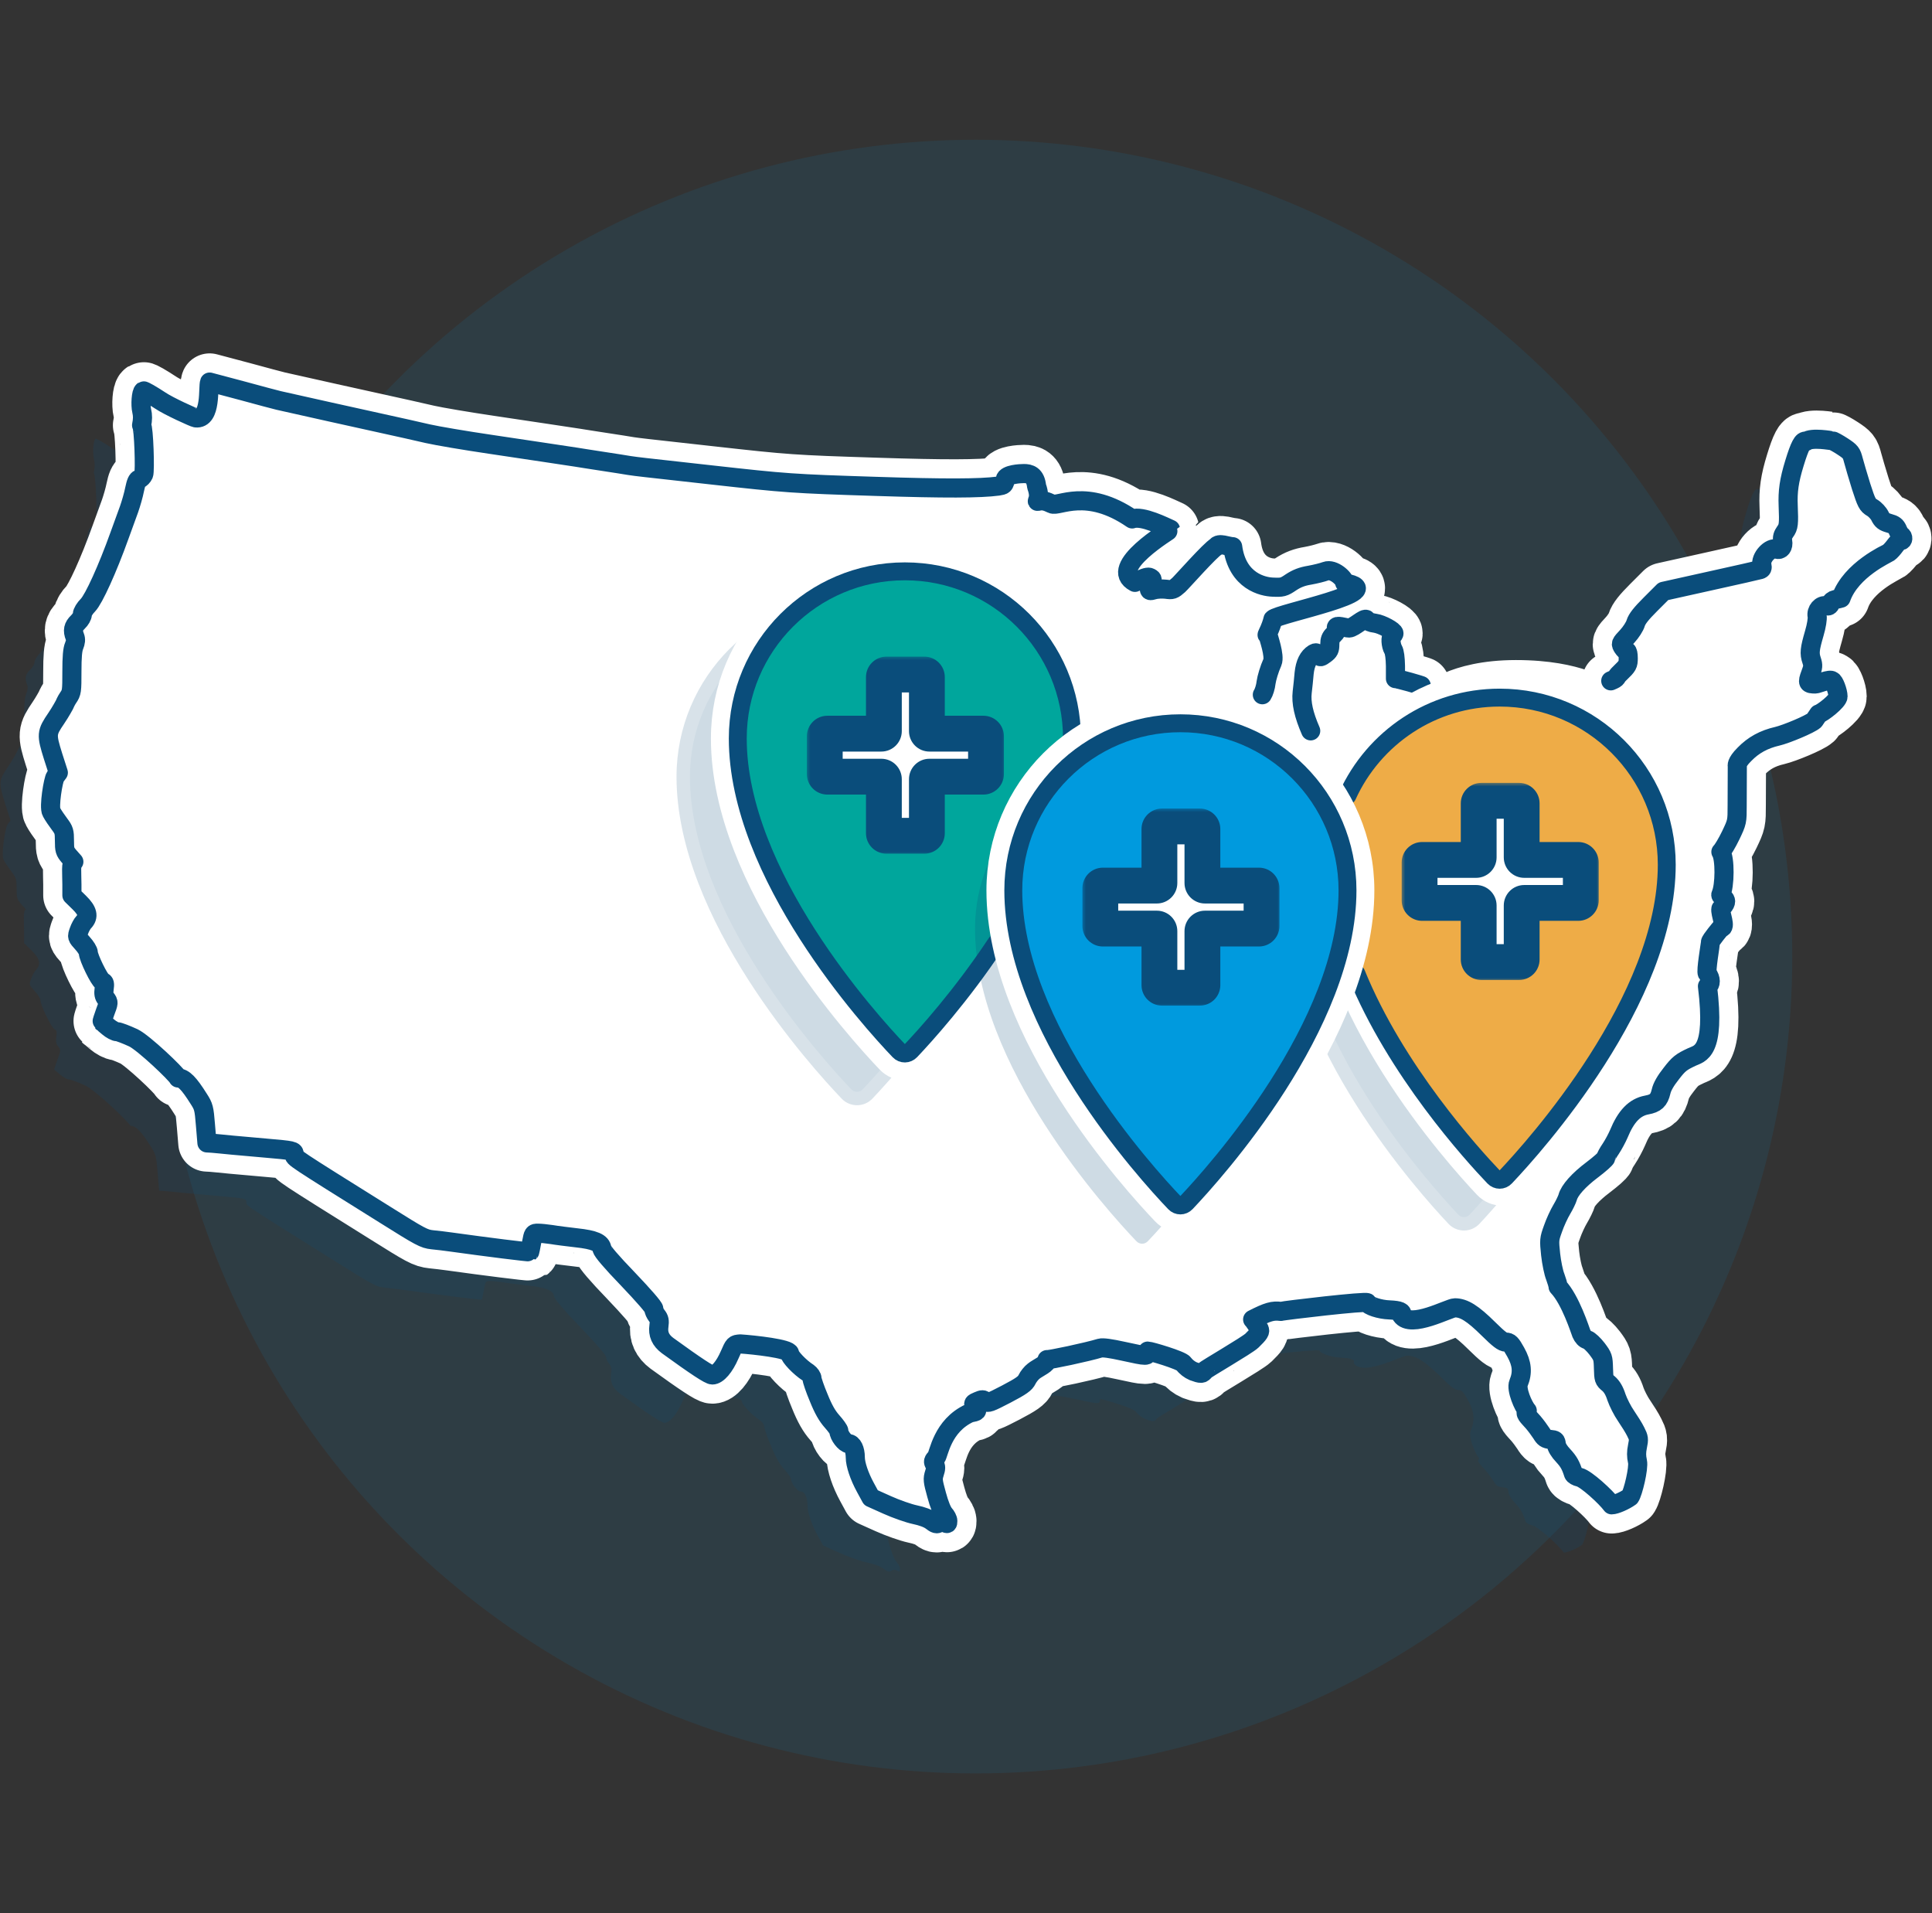 <svg width="202" height="200" viewBox="0 0 202 200" fill="none" xmlns="http://www.w3.org/2000/svg">
<rect x="0" y="0" width="202" height="200" fill="#333333" stroke="none"/>
<circle opacity="0.1" cx="102" cy="100" r="85.39" fill="#009ADE"/>
<path opacity="0.2" d="M24.126 46.86C23.783 46.782 22.098 46.329 20.382 45.861C18.666 45.409 17.105 44.988 16.918 44.941C16.715 45.424 17.132 48.874 15.467 48.685C15.327 48.685 12.628 47.468 11.739 46.86C10.834 46.267 10.054 45.815 9.991 45.861C9.757 46.002 9.664 47.328 9.82 47.968C9.929 48.42 9.929 48.857 9.804 49.45C10.038 49.715 10.178 54.255 10.023 54.598C9.929 54.816 9.71 55.035 9.554 55.082C9.352 55.128 9.227 55.425 9.071 56.174C8.962 56.735 8.696 57.656 8.494 58.233C8.291 58.795 7.838 60.027 7.495 60.979C6.231 64.505 4.812 67.609 4.203 68.249C3.86 68.592 3.61 69.014 3.61 69.216C3.61 69.419 3.408 69.778 3.142 70.028C2.659 70.496 2.565 70.901 2.83 71.572C2.939 71.853 2.908 72.118 2.752 72.508C2.581 72.898 2.518 73.678 2.518 75.207C2.518 77.251 2.503 77.391 2.128 77.938C1.91 78.25 1.738 78.671 1.738 78.671C1.738 78.671 1.348 79.404 0.88 80.091C-0.15 81.604 -0.165 81.775 0.552 84.069L1.099 85.769L0.787 86.191C0.568 86.487 0.084 89.373 0.381 89.888C0.552 90.216 0.943 90.777 1.223 91.152C1.691 91.776 1.738 91.932 1.738 92.899C1.738 93.867 1.785 94.007 2.222 94.522L2.721 95.083C2.378 95.083 2.518 96.378 2.518 97.455V98.594L3.298 99.358C4.172 100.216 4.312 100.809 3.766 101.386C3.595 101.558 3.361 101.995 3.252 102.322C3.033 102.946 3.033 102.946 3.626 103.602C3.969 103.976 4.234 104.413 4.234 104.585C4.234 105.084 5.404 107.486 5.717 107.611C5.935 107.689 5.966 107.83 5.888 108.376C5.826 108.875 5.857 109.125 6.091 109.405C6.372 109.78 6.372 109.811 5.997 110.794C5.795 111.356 5.654 111.808 5.67 111.824C5.701 111.839 5.982 112.073 6.309 112.354C6.637 112.635 7.058 112.853 7.245 112.853C7.433 112.853 8.197 113.15 8.946 113.493C10.038 114.023 13.47 117.3 13.626 117.69C14.204 117.69 14.75 118.236 15.779 119.874C16.294 120.67 16.341 120.857 16.481 122.604L16.637 124.476L17.183 124.507C17.48 124.539 18.432 124.617 19.29 124.71C20.148 124.788 21.723 124.929 22.8 125.022C25.671 125.272 25.764 125.287 25.764 125.693C25.764 126.052 25.421 125.834 35.281 131.996C38.963 134.305 39.322 134.508 40.195 134.601C40.71 134.648 41.584 134.757 42.145 134.835C45.828 135.35 50.321 135.912 50.383 135.865C50.399 135.85 50.492 135.397 50.586 134.867C50.758 133.946 50.773 133.915 51.241 133.915C51.506 133.915 52.146 133.977 52.661 134.055C53.191 134.149 54.361 134.289 55.282 134.399C57.154 134.601 57.856 134.914 57.934 135.538C57.965 135.787 58.901 136.895 60.68 138.736C62.271 140.405 63.363 141.653 63.363 141.84C63.363 142.012 63.504 142.324 63.675 142.543C63.925 142.855 63.972 143.073 63.894 143.619C63.769 144.462 64.065 145.117 64.799 145.663C67.794 147.831 69.167 148.736 69.479 148.736C70.025 148.736 70.743 147.894 71.289 146.63C71.757 145.554 71.772 145.538 72.397 145.491C73.832 145.585 77.561 145.99 77.561 146.49C77.561 146.817 78.621 147.941 79.48 148.487C79.713 148.658 79.901 148.923 79.901 149.111C79.901 149.282 80.213 150.203 80.603 151.123C81.086 152.325 81.492 153.027 81.991 153.588C82.381 154.025 82.709 154.478 82.709 154.602C82.709 155.055 83.364 155.913 83.723 155.913C84.129 155.913 84.425 156.537 84.425 157.348C84.425 158.081 84.846 159.33 85.486 160.5L86.063 161.561L87.764 162.325C88.7 162.746 89.995 163.199 90.65 163.339C91.399 163.495 92.038 163.729 92.366 163.979C92.803 164.322 92.943 164.353 93.193 164.197C93.396 164.072 93.567 164.072 93.786 164.182C94.051 164.322 94.098 164.306 94.098 163.994C94.098 163.807 93.926 163.479 93.723 163.261C93.505 163.011 93.193 162.263 92.928 161.264C92.522 159.798 92.507 159.61 92.694 159.018C92.865 158.503 92.865 158.315 92.709 158.066C92.538 157.801 92.569 157.691 92.881 157.364C93.162 157.052 93.474 154.048 96.391 152.715C97.203 152.559 97.249 152.512 96.969 152.075C96.719 151.716 96.719 151.701 97.234 151.482C97.702 151.279 97.795 151.279 98.029 151.498C98.279 151.716 98.466 151.638 100.214 150.733C101.789 149.906 102.179 149.626 102.382 149.204C102.523 148.908 102.835 148.518 103.084 148.331C103.474 148.003 104.644 147.519 104.473 147.129C104.676 147.192 108.701 146.334 110.027 145.928C110.292 145.85 111.103 145.959 112.445 146.256C115.019 146.817 115.004 146.817 115.004 146.24C115.269 146.24 118.514 147.192 118.764 147.566C118.982 147.878 119.388 148.19 119.762 148.346C120.573 148.643 120.714 148.643 120.963 148.284C120.963 148.19 125.394 145.632 125.893 145.148C126.673 144.383 126.783 144.212 126.658 143.931C126.564 143.744 126.018 142.933 125.971 142.933C127.563 142.121 128.078 141.981 128.92 142.09C129.31 141.981 137.922 140.967 137.969 141.185C138.031 141.497 139.264 141.903 140.278 141.934C141.339 141.981 141.713 142.137 141.526 142.496C142.491 143.931 146.518 141.716 147.111 141.716C148.063 141.716 148.983 142.293 150.637 143.931C151.713 144.992 152.119 145.304 152.447 145.304C152.821 145.304 152.977 145.444 153.476 146.349C154.147 147.551 154.225 148.487 153.773 149.579C153.492 150.234 154.275 152.031 154.681 152.468C154.354 152.749 154.74 153.042 155.302 153.682C155.583 154.009 155.973 154.54 156.175 154.852C156.456 155.32 156.612 155.429 157.096 155.476C157.611 155.523 157.673 155.57 157.72 155.991C157.751 156.272 158.032 156.74 158.438 157.161C159.015 157.785 159.233 158.175 159.514 159.064C159.561 159.205 159.842 159.361 160.123 159.423C160.825 159.579 162.915 161.498 163.508 162.309C163.898 162.309 164.865 161.888 165.427 161.483C165.739 161.046 166.363 158.456 166.207 157.785C166.082 157.223 166.082 156.802 166.207 156.194C166.363 155.445 166.347 155.304 166.02 154.665C165.833 154.275 165.365 153.541 165.006 153.011C164.647 152.496 164.195 151.607 164.007 151.061C163.789 150.374 163.524 149.938 163.18 149.641C162.697 149.251 162.681 149.173 162.65 148.05C162.619 146.911 162.588 146.817 161.979 146.006C161.62 145.538 161.168 145.117 160.965 145.054C160.731 145.008 160.497 144.758 160.341 144.399C160.216 144.087 159.198 140.866 157.907 139.516C157.907 139.36 157.767 138.892 157.611 138.471C157.439 138.049 157.221 137.004 157.127 136.146C156.971 134.633 156.971 134.555 157.377 133.431C157.595 132.792 158.016 131.887 158.297 131.419C158.578 130.951 158.843 130.389 158.906 130.171C159.093 129.437 160.045 128.361 161.48 127.284C162.26 126.692 162.9 126.13 162.9 126.021C162.9 125.927 163.134 125.49 163.414 125.085C163.695 124.663 164.07 123.961 164.257 123.525C165.006 121.699 165.911 120.748 167.174 120.514C168.11 120.342 168.454 120.03 168.672 119.109C168.781 118.61 169.14 117.986 169.733 117.237C170.513 116.223 170.763 116.02 171.902 115.49C172.682 115.115 174.39 115.086 173.524 108.095C173.914 107.97 173.914 107.284 173.508 106.769C173.337 106.55 172.806 103.321 172.806 103.102C172.806 102.884 173.212 102.322 173.212 102.322C173.446 101.886 173.711 101.121 173.82 100.606C173.945 100.091 174.164 99.405 174.32 99.093C174.741 98.219 175.381 94.725 174.928 94.054C175.115 93.882 175.583 93.102 175.958 92.322C176.629 90.918 176.629 90.887 176.629 89.186V89.186C176.629 87.439 176.644 85.083 176.644 85.083C176.644 85.083 176.488 84.755 177.378 83.866C178.329 82.883 179.421 82.29 180.841 81.963C181.762 81.744 184.242 80.715 184.695 80.309L185.147 79.638C185.506 79.56 187.175 78.279 187.175 77.811C187.175 77.28 186.754 76.173 186.551 76.173C186.395 75.923 185.022 76.502 184.819 76.502C184.008 76.502 183.946 76.393 184.289 75.472C184.57 74.739 184.585 74.552 184.414 74.037C184.164 73.304 184.211 72.867 184.695 71.198C184.929 70.402 185.038 69.684 184.991 69.419C184.866 68.811 185.397 68.202 185.927 68.327C186.177 68.39 186.302 68.327 186.38 68.093C186.426 67.906 186.66 67.719 186.894 67.672C187.128 67.625 187.394 67.563 187.487 67.531C188.529 64.552 192.292 62.898 192.464 62.773C192.651 62.648 192.948 62.305 193.151 62.024C193.338 61.759 193.603 61.525 193.728 61.525C193.993 61.525 194.024 61.119 193.775 60.963C193.681 60.916 193.509 60.636 193.4 60.37C193.229 59.98 193.041 59.84 192.511 59.7C191.965 59.544 191.778 59.403 191.559 58.951C191.419 58.654 191.044 58.249 190.748 58.077C190.249 57.781 190.155 57.593 189.593 55.862C189.266 54.816 188.907 53.584 188.782 53.116C188.579 52.336 188.501 52.227 187.643 51.665C187.144 51.337 186.645 51.072 186.567 51.072C186.489 51.072 184.414 50.677 183.821 51.15C183.509 50.963 183.166 51.618 182.62 53.412C182.058 55.238 181.902 56.377 181.964 57.859C182.042 59.762 182.011 60.09 181.652 60.573C181.387 60.948 181.325 61.182 181.387 61.572C181.496 62.149 181.184 62.57 180.747 62.399C180.092 62.149 179.016 63.319 179.219 64.084C179.281 64.364 179.234 64.489 179.016 64.552C178.86 64.598 176.535 65.129 173.836 65.722L168.922 66.814L167.564 68.171C166.597 69.138 166.16 69.684 166.02 70.137C165.926 70.48 165.521 71.104 165.131 71.525C164.429 72.274 164.429 72.29 164.678 72.68C164.819 72.898 165.006 73.07 165.084 73.07C165.177 73.07 165.24 73.398 165.24 73.803C165.24 74.49 165.177 74.599 164.397 75.348C163.804 75.894 163.18 76.284 162.354 76.627L161.152 77.111L160.731 76.799C160.325 76.502 160.247 76.502 159.218 76.705C156.909 77.189 156.846 77.22 156.659 77.922C156.503 78.499 156.519 78.608 156.878 79.076C157.486 79.872 157.314 80.371 155.973 81.698C155.364 82.29 154.522 83.024 154.085 83.289C153.664 83.57 153.164 83.944 153.008 84.131C152.618 84.568 150.512 85.863 150.216 85.863C149.982 85.863 149.139 86.659 148.64 87.361C148.468 87.595 148.359 87.61 148.063 87.47C147.735 87.329 147.579 87.376 146.986 87.813C146.331 88.266 146.206 88.297 145.504 88.203C145.067 88.156 144.381 87.954 143.96 87.766C143.538 87.579 143.008 87.423 142.758 87.423C142.15 87.423 142.165 86.986 142.774 86.066C143.039 85.691 143.242 85.177 143.242 84.942C143.242 84.693 143.336 84.412 143.46 84.319C143.585 84.225 143.757 83.819 143.85 83.445C143.96 83.008 144.116 82.743 144.256 82.743C144.568 82.743 144.755 82.337 144.88 81.323C144.974 80.543 144.911 80.247 144.35 78.608C143.991 77.61 143.71 76.752 143.71 76.721C143.71 76.658 141.151 75.941 140.902 75.941V74.615C140.886 73.772 140.808 73.164 140.668 72.914C140.403 72.462 140.356 71.572 140.59 71.432C140.683 71.385 140.746 71.276 140.746 71.213C140.746 70.948 139.466 70.246 138.78 70.153C138.359 70.106 138 69.95 137.875 69.778C137.688 69.497 136.555 70.636 136.055 70.652C135.665 70.652 134.63 70.262 134.724 70.652C134.786 70.886 134.692 71.104 134.427 71.354C134.131 71.635 134.037 71.884 134.037 72.368C134.037 72.914 133.959 73.07 133.538 73.382C133.07 73.725 133.039 73.725 132.836 73.444C132.68 73.226 132.571 73.195 132.368 73.32C131.791 73.678 131.463 74.349 131.354 75.379C131.307 75.956 131.213 76.846 131.151 77.36C131.026 78.452 131.307 79.716 132.04 81.401C132.477 82.384 132.508 82.587 132.415 83.585C132.134 86.518 131.541 87.907 130.184 88.734C129.528 89.124 129.482 89.124 128.904 88.89C128.39 88.687 128.265 88.546 128.046 87.86C127.906 87.439 127.625 86.939 127.407 86.768C127.079 86.503 127.017 86.331 127.001 85.582C127.001 85.099 126.845 83.913 126.642 82.977C126.315 81.401 126.315 81.214 126.517 80.715C126.673 80.371 126.736 79.778 126.72 79.108C126.689 78.281 126.751 77.969 126.985 77.626C127.141 77.391 127.329 76.814 127.375 76.346C127.438 75.878 127.719 74.927 128.031 74.24C128.327 73.554 127.594 71.572 127.578 71.354C127.578 71.229 127.36 71.588 127.578 71.135C127.797 70.698 128.031 70.059 128.093 69.731C128.639 69.123 140.59 66.814 135.597 65.94C135.597 65.488 134.412 64.411 133.616 64.708C133.288 64.832 132.539 65.02 131.931 65.129C131.151 65.254 130.589 65.472 129.996 65.862C129.216 66.393 129.076 66.424 128.062 66.377C127.126 66.346 124.36 65.815 123.881 62.149C123.397 62.149 122.413 61.681 122.164 62.149C121.602 62.414 118.561 65.862 118.233 66.159C117.671 66.658 117.578 66.689 116.907 66.595C116.501 66.549 115.94 66.58 115.674 66.658C115.175 66.798 115.16 66.798 115.16 66.361C115.16 66.112 115.222 65.862 115.316 65.815C115.565 65.659 115.503 65.457 115.16 65.347C114.957 65.285 114.442 65.457 113.662 65.878C110.682 64.321 117.399 60.392 117.383 60.329C116.806 60.08 114.422 58.857 113.377 59.247C108.573 55.948 105.658 58.03 104.972 57.672C104.395 57.391 104.067 57.313 103.677 57.375C103.084 57.5 103.94 57.355 103.383 55.846C103.258 54.66 102.647 54.504 102.055 54.504C101.665 54.504 100.197 54.582 100.104 55.113C100.01 55.69 99.963 55.721 99.355 55.815C97.498 56.065 93.77 56.08 86.609 55.846C77.779 55.565 77.217 55.519 69.37 54.645L69.327 54.64C66.252 54.298 63.188 53.958 62.505 53.88C61.819 53.802 61.054 53.709 60.789 53.662C60.395 53.592 59.772 53.496 57.867 53.203L57.201 53.1C56.639 53.007 55.75 52.882 55.219 52.788C53.41 52.507 51.148 52.18 46.28 51.447C43.628 51.056 40.679 50.557 39.727 50.339C38.791 50.12 37.762 49.886 37.465 49.824C33.144 48.872 25.109 47.094 24.126 46.86Z" fill="#0A4D7B"/>
<path d="M29.126 41.86C28.783 41.782 27.098 41.329 25.382 40.861C23.666 40.409 22.105 39.988 21.918 39.941C21.715 40.424 22.132 43.874 20.467 43.685C20.327 43.685 17.628 42.468 16.739 41.86C15.834 41.267 15.054 40.815 14.991 40.861C14.757 41.002 14.664 42.328 14.82 42.967C14.929 43.42 14.929 43.857 14.804 44.45C15.038 44.715 15.178 49.255 15.023 49.598C14.929 49.816 14.71 50.035 14.554 50.082C14.352 50.128 14.227 50.425 14.071 51.174C13.962 51.735 13.696 52.656 13.493 53.233C13.291 53.795 12.838 55.027 12.495 55.979C11.231 59.505 9.812 62.609 9.203 63.249C8.86 63.592 8.61 64.014 8.61 64.216C8.61 64.419 8.408 64.778 8.142 65.028C7.659 65.496 7.565 65.901 7.83 66.572C7.939 66.853 7.908 67.118 7.752 67.508C7.581 67.898 7.518 68.678 7.518 70.207C7.518 72.251 7.503 72.391 7.128 72.938C6.91 73.25 6.738 73.671 6.738 73.671C6.738 73.671 6.348 74.404 5.88 75.091C4.85 76.604 4.835 76.775 5.552 79.069L6.099 80.769L5.787 81.191C5.568 81.487 5.084 84.373 5.381 84.888C5.552 85.216 5.943 85.777 6.223 86.152C6.691 86.776 6.738 86.932 6.738 87.899C6.738 88.867 6.785 89.007 7.222 89.522L7.721 90.083C7.378 90.083 7.518 91.378 7.518 92.455V93.594L8.298 94.358C9.172 95.216 9.312 95.809 8.766 96.386C8.595 96.558 8.361 96.995 8.252 97.322C8.033 97.946 8.033 97.946 8.626 98.602C8.969 98.976 9.234 99.413 9.234 99.585C9.234 100.084 10.405 102.486 10.716 102.611C10.935 102.689 10.966 102.83 10.888 103.376C10.826 103.875 10.857 104.125 11.091 104.405C11.372 104.78 11.372 104.811 10.997 105.794C10.794 106.356 10.654 106.808 10.67 106.824C10.701 106.839 10.982 107.073 11.309 107.354C11.637 107.635 12.058 107.853 12.245 107.853C12.433 107.853 13.197 108.15 13.946 108.493C15.038 109.023 18.47 112.3 18.626 112.69C19.204 112.69 19.75 113.236 20.779 114.874C21.294 115.67 21.341 115.857 21.481 117.604L21.637 119.476L22.183 119.507C22.48 119.539 23.432 119.617 24.29 119.71C25.148 119.788 26.723 119.929 27.8 120.022C30.671 120.272 30.764 120.287 30.764 120.693C30.764 121.052 30.421 120.834 40.281 126.996C43.963 129.305 44.322 129.508 45.195 129.601C45.71 129.648 46.584 129.757 47.146 129.835C50.828 130.35 55.321 130.912 55.383 130.865C55.399 130.85 55.492 130.397 55.586 129.867C55.758 128.946 55.773 128.915 56.241 128.915C56.506 128.915 57.146 128.977 57.661 129.055C58.191 129.149 59.361 129.289 60.282 129.399C62.154 129.601 62.856 129.913 62.934 130.538C62.965 130.787 63.901 131.895 65.68 133.736C67.271 135.405 68.363 136.653 68.363 136.84C68.363 137.012 68.504 137.324 68.675 137.543C68.925 137.855 68.972 138.073 68.894 138.619C68.769 139.461 69.065 140.117 69.799 140.663C72.794 142.831 74.167 143.736 74.479 143.736C75.025 143.736 75.743 142.894 76.289 141.63C76.757 140.554 76.772 140.538 77.397 140.491C78.832 140.585 82.561 140.99 82.561 141.49C82.561 141.817 83.621 142.941 84.48 143.487C84.713 143.658 84.901 143.923 84.901 144.111C84.901 144.282 85.213 145.203 85.603 146.123C86.086 147.325 86.492 148.027 86.991 148.588C87.381 149.025 87.709 149.478 87.709 149.602C87.709 150.055 88.364 150.913 88.723 150.913C89.129 150.913 89.425 151.537 89.425 152.348C89.425 153.081 89.846 154.33 90.486 155.5L91.063 156.561L92.764 157.325C93.7 157.746 94.995 158.199 95.65 158.339C96.399 158.495 97.038 158.729 97.366 158.979C97.803 159.322 97.943 159.353 98.193 159.197C98.396 159.072 98.567 159.072 98.786 159.182C99.051 159.322 99.098 159.306 99.098 158.994C99.098 158.807 98.926 158.479 98.724 158.261C98.505 158.011 98.193 157.263 97.928 156.264C97.522 154.798 97.507 154.61 97.694 154.018C97.865 153.503 97.865 153.315 97.709 153.066C97.538 152.801 97.569 152.691 97.881 152.364C98.162 152.052 98.474 149.048 101.391 147.715C102.203 147.559 102.249 147.512 101.969 147.075C101.719 146.716 101.719 146.701 102.234 146.482C102.702 146.279 102.795 146.279 103.029 146.498C103.279 146.716 103.466 146.638 105.214 145.733C106.789 144.906 107.179 144.626 107.382 144.204C107.523 143.908 107.835 143.518 108.084 143.331C108.474 143.003 109.644 142.519 109.473 142.129C109.676 142.192 113.701 141.334 115.027 140.928C115.292 140.85 116.103 140.959 117.445 141.256C120.019 141.817 120.004 141.817 120.004 141.24C120.269 141.24 123.514 142.192 123.764 142.566C123.982 142.878 124.388 143.19 124.762 143.346C125.573 143.643 125.714 143.643 125.963 143.284C125.963 143.19 130.394 140.632 130.893 140.148C131.673 139.383 131.783 139.212 131.658 138.931C131.564 138.744 131.018 137.933 130.971 137.933C132.563 137.121 133.078 136.981 133.92 137.09C134.31 136.981 142.922 135.967 142.969 136.185C143.031 136.497 144.264 136.903 145.278 136.934C146.339 136.981 146.713 137.137 146.526 137.496C147.491 138.931 151.518 136.716 152.111 136.716C153.063 136.716 153.983 137.293 155.637 138.931C156.713 139.992 157.119 140.304 157.447 140.304C157.821 140.304 157.977 140.444 158.476 141.349C159.147 142.551 159.225 143.487 158.773 144.579C158.492 145.234 159.276 147.031 159.681 147.468C159.354 147.749 159.74 148.042 160.302 148.682C160.583 149.009 160.973 149.54 161.175 149.852C161.456 150.32 161.612 150.429 162.096 150.476C162.611 150.523 162.673 150.57 162.72 150.991C162.751 151.272 163.032 151.74 163.438 152.161C164.015 152.785 164.233 153.175 164.514 154.064C164.561 154.205 164.842 154.361 165.123 154.423C165.825 154.579 167.915 156.498 168.508 157.309C168.898 157.309 169.865 156.888 170.427 156.483C170.739 156.046 171.363 153.456 171.207 152.785C171.082 152.223 171.082 151.802 171.207 151.194C171.363 150.445 171.348 150.304 171.02 149.665C170.833 149.275 170.365 148.541 170.006 148.011C169.647 147.496 169.195 146.607 169.007 146.061C168.789 145.374 168.524 144.938 168.18 144.641C167.697 144.251 167.681 144.173 167.65 143.05C167.619 141.911 167.588 141.817 166.979 141.006C166.62 140.538 166.168 140.117 165.965 140.054C165.731 140.008 165.497 139.758 165.341 139.399C165.216 139.087 164.198 135.866 162.907 134.516C162.907 134.36 162.767 133.892 162.611 133.471C162.439 133.049 162.221 132.004 162.127 131.146C161.971 129.633 161.971 129.555 162.377 128.431C162.595 127.792 163.016 126.887 163.297 126.419C163.578 125.951 163.843 125.389 163.906 125.171C164.093 124.437 165.045 123.361 166.48 122.284C167.26 121.692 167.9 121.13 167.9 121.021C167.9 120.927 168.134 120.49 168.414 120.085C168.695 119.663 169.07 118.961 169.257 118.525C170.006 116.699 170.911 115.748 172.174 115.514C173.11 115.342 173.454 115.03 173.672 114.109C173.781 113.61 174.14 112.986 174.733 112.237C175.513 111.223 175.763 111.02 176.902 110.49C177.682 110.115 179.39 110.086 178.524 103.095C178.914 102.97 178.914 102.284 178.508 101.769C178.337 101.55 177.806 98.321 177.806 98.102C177.806 97.884 178.212 97.322 178.212 97.322C178.446 96.885 178.711 96.121 178.821 95.606C178.945 95.091 179.164 94.405 179.32 94.093C179.741 93.219 180.381 89.725 179.928 89.054C180.115 88.882 180.583 88.102 180.958 87.322C181.629 85.918 181.629 85.887 181.629 84.186V84.186C181.629 82.439 181.644 80.083 181.644 80.083C181.644 80.083 181.488 79.755 182.378 78.866C183.329 77.883 184.421 77.29 185.841 76.963C186.762 76.744 189.242 75.715 189.695 75.309L190.147 74.638C190.506 74.56 192.175 73.279 192.175 72.811C192.175 72.28 191.754 71.173 191.551 71.173C191.395 70.923 190.022 71.502 189.819 71.502C189.008 71.502 188.946 71.393 189.289 70.472C189.57 69.739 189.585 69.552 189.414 69.037C189.164 68.304 189.211 67.867 189.695 66.198C189.929 65.402 190.038 64.684 189.991 64.419C189.866 63.811 190.397 63.202 190.927 63.327C191.177 63.389 191.302 63.327 191.38 63.093C191.426 62.906 191.66 62.719 191.894 62.672C192.128 62.625 192.394 62.563 192.487 62.532C193.529 59.552 197.292 57.898 197.464 57.773C197.651 57.648 197.948 57.305 198.151 57.024C198.338 56.759 198.603 56.525 198.728 56.525C198.993 56.525 199.024 56.119 198.775 55.963C198.681 55.916 198.509 55.636 198.4 55.37C198.229 54.98 198.041 54.84 197.511 54.7C196.965 54.544 196.778 54.403 196.559 53.951C196.419 53.654 196.044 53.249 195.748 53.077C195.249 52.781 195.155 52.593 194.593 50.862C194.266 49.816 193.907 48.584 193.782 48.116C193.579 47.336 193.501 47.227 192.643 46.665C192.144 46.337 191.645 46.072 191.567 46.072C191.489 46.072 189.414 45.677 188.821 46.15C188.509 45.963 188.166 46.618 187.62 48.412C187.058 50.238 186.902 51.377 186.964 52.859C187.042 54.762 187.011 55.09 186.652 55.573C186.387 55.948 186.325 56.182 186.387 56.572C186.496 57.149 186.184 57.57 185.747 57.399C185.092 57.149 184.016 58.319 184.219 59.084C184.281 59.364 184.234 59.489 184.016 59.552C183.86 59.598 181.535 60.129 178.836 60.722L173.922 61.814L172.564 63.171C171.597 64.138 171.16 64.684 171.02 65.137C170.926 65.48 170.521 66.104 170.131 66.525C169.429 67.274 169.429 67.29 169.678 67.68C169.819 67.898 170.006 68.07 170.084 68.07C170.177 68.07 170.24 68.398 170.24 68.803C170.24 69.49 170.177 69.599 169.397 70.348C168.804 70.894 169.132 70.861 168.305 71.204C168.305 71.204 165.5 69 158.5 69C151.5 69 148.71 71.721 148.71 71.721C148.71 71.658 146.151 70.941 145.902 70.941V69.615C145.886 68.772 145.808 68.164 145.668 67.914C145.403 67.462 145.356 66.572 145.59 66.432C145.683 66.385 145.746 66.276 145.746 66.213C145.746 65.948 144.466 65.246 143.78 65.153C143.359 65.106 143 64.95 142.875 64.778C142.688 64.497 141.555 65.636 141.055 65.652C140.665 65.652 139.63 65.262 139.724 65.652C139.786 65.886 139.692 66.104 139.427 66.354C139.131 66.635 139.037 66.884 139.037 67.368C139.037 67.914 138.959 68.07 138.538 68.382C138.07 68.725 138.039 68.725 137.836 68.444C137.68 68.226 137.571 68.195 137.368 68.32C136.791 68.678 136.463 69.349 136.354 70.379C136.307 70.956 136.213 71.846 136.151 72.36C136.026 73.452 136.307 74.716 137.04 76.401C137.04 76.401 134.567 74.132 133.5 73.5C132.433 72.868 131.985 72.626 131.985 72.626C132.141 72.391 132.329 71.814 132.375 71.346C132.438 70.878 132.719 69.927 133.031 69.24C133.327 68.554 132.594 66.572 132.578 66.354C132.578 66.229 132.36 66.588 132.578 66.135C132.797 65.698 133.031 65.059 133.093 64.731C133.639 64.123 145.59 61.814 140.597 60.94C140.597 60.488 139.412 59.411 138.616 59.708C138.288 59.833 137.539 60.02 136.931 60.129C136.151 60.254 135.589 60.472 134.996 60.862C134.216 61.393 134.076 61.424 133.062 61.377C132.126 61.346 129.36 60.815 128.881 57.149C128.397 57.149 127.413 56.681 127.164 57.149C126.602 57.414 123.561 60.862 123.233 61.159C122.671 61.658 122.578 61.689 121.907 61.595C121.501 61.549 120.94 61.58 120.674 61.658C120.175 61.798 120.16 61.798 120.16 61.361C120.16 61.112 120.222 60.862 120.316 60.815C120.565 60.659 120.503 60.456 120.16 60.347C119.957 60.285 119.442 60.456 118.662 60.878C115.682 59.321 122.399 55.392 122.383 55.329C121.806 55.08 119.422 53.857 118.377 54.247C113.573 50.948 110.658 53.03 109.972 52.671C109.395 52.391 109.067 52.313 108.677 52.375C108.084 52.5 108.94 52.355 108.383 50.846C108.258 49.66 107.647 49.504 107.055 49.504C106.665 49.504 105.197 49.582 105.104 50.113C105.01 50.69 104.963 50.721 104.355 50.815C102.498 51.065 98.77 51.08 91.609 50.846C82.779 50.565 82.217 50.519 74.37 49.645C71.281 49.302 68.192 48.958 67.505 48.88C66.819 48.802 66.054 48.709 65.789 48.662C65.395 48.592 64.772 48.496 62.864 48.202L62.201 48.1C61.639 48.007 60.75 47.882 60.219 47.788C58.41 47.507 56.148 47.18 51.28 46.447C48.628 46.056 45.679 45.557 44.727 45.339C43.791 45.12 42.762 44.886 42.465 44.824C38.144 43.872 30.109 42.094 29.126 41.86Z" fill="white"/>
<path d="M131.985 72.626C132.141 72.391 132.329 71.814 132.375 71.346C132.438 70.878 132.719 69.927 133.031 69.24C133.327 68.554 132.594 66.572 132.578 66.354C132.578 66.229 132.36 66.588 132.578 66.135C132.797 65.698 133.031 65.059 133.093 64.731C133.639 64.123 145.59 61.814 140.597 60.94C140.597 60.488 139.412 59.411 138.616 59.708C138.288 59.832 137.539 60.02 136.931 60.129C136.151 60.254 135.589 60.472 134.996 60.862C134.216 61.393 134.076 61.424 133.062 61.377C132.126 61.346 129.36 60.815 128.881 57.149C128.397 57.149 127.413 56.681 127.164 57.149C126.602 57.414 123.561 60.862 123.233 61.159C122.671 61.658 122.578 61.689 121.907 61.595C121.501 61.549 120.94 61.58 120.674 61.658C120.175 61.798 120.16 61.798 120.16 61.361C120.16 61.112 120.222 60.862 120.316 60.815C120.565 60.659 120.503 60.456 120.16 60.347C119.957 60.285 119.442 60.456 118.662 60.878C115.682 59.321 122.399 55.392 122.383 55.329C121.806 55.08 119.422 53.857 118.377 54.247C113.573 50.948 110.658 53.03 109.972 52.671C109.395 52.391 109.067 52.313 108.677 52.375C108.084 52.5 108.94 52.355 108.383 50.846C108.258 49.66 107.647 49.504 107.055 49.504C106.665 49.504 105.197 49.582 105.104 50.113C105.01 50.69 104.963 50.721 104.355 50.815C102.498 51.065 98.77 51.08 91.609 50.846C82.779 50.565 82.217 50.519 74.37 49.645C71.281 49.302 68.192 48.958 67.505 48.88C66.819 48.802 66.054 48.709 65.789 48.662C65.352 48.584 64.635 48.475 62.201 48.1C61.639 48.007 60.75 47.882 60.219 47.788C58.41 47.507 56.148 47.18 51.28 46.447C48.628 46.056 45.679 45.557 44.727 45.339C43.791 45.12 42.762 44.886 42.465 44.824C38.144 43.872 30.109 42.094 29.126 41.86C28.783 41.782 27.098 41.329 25.382 40.861C23.666 40.409 22.105 39.988 21.918 39.941C21.715 40.424 22.132 43.874 20.467 43.685C20.327 43.685 17.628 42.468 16.739 41.86C15.834 41.267 15.054 40.815 14.991 40.861C14.757 41.002 14.664 42.328 14.82 42.967C14.929 43.42 14.929 43.857 14.804 44.45C15.038 44.715 15.178 49.255 15.023 49.598C14.929 49.816 14.71 50.035 14.554 50.082C14.352 50.128 14.227 50.425 14.071 51.174C13.962 51.735 13.696 52.656 13.493 53.233C13.291 53.795 12.838 55.027 12.495 55.979C11.231 59.505 9.812 62.609 9.203 63.249C8.86 63.592 8.61 64.014 8.61 64.216C8.61 64.419 8.408 64.778 8.142 65.028C7.659 65.496 7.565 65.901 7.83 66.572C7.939 66.853 7.908 67.118 7.752 67.508C7.581 67.898 7.518 68.678 7.518 70.207C7.518 72.251 7.503 72.391 7.128 72.938C6.91 73.25 6.738 73.671 6.738 73.671C6.738 73.671 6.348 74.404 5.88 75.091C4.85 76.604 4.835 76.775 5.552 79.069L6.099 80.769L5.787 81.191C5.568 81.487 5.084 84.373 5.381 84.888C5.552 85.216 5.943 85.777 6.223 86.152C6.691 86.776 6.738 86.932 6.738 87.899C6.738 88.867 6.785 89.007 7.222 89.522L7.721 90.083C7.378 90.083 7.518 91.378 7.518 92.455V93.594L8.298 94.358C9.172 95.216 9.312 95.809 8.766 96.386C8.595 96.558 8.361 96.995 8.252 97.322C8.033 97.946 8.033 97.946 8.626 98.602C8.969 98.976 9.234 99.413 9.234 99.585C9.234 100.084 10.405 102.486 10.716 102.611C10.935 102.689 10.966 102.83 10.888 103.376C10.826 103.875 10.857 104.125 11.091 104.405C11.372 104.78 11.372 104.811 10.997 105.794C10.794 106.356 10.654 106.808 10.67 106.824C10.701 106.839 10.982 107.073 11.309 107.354C11.637 107.635 12.058 107.853 12.245 107.853C12.433 107.853 13.197 108.15 13.946 108.493C15.038 109.023 18.47 112.3 18.626 112.69C19.204 112.69 19.75 113.236 20.779 114.874C21.294 115.67 21.341 115.857 21.481 117.604L21.637 119.476L22.183 119.507C22.48 119.539 23.432 119.617 24.29 119.71C25.148 119.788 26.723 119.929 27.8 120.022C30.671 120.272 30.764 120.287 30.764 120.693C30.764 121.052 30.421 120.834 40.281 126.996C43.963 129.305 44.322 129.508 45.195 129.601C45.71 129.648 46.584 129.757 47.146 129.835C50.828 130.35 55.321 130.912 55.383 130.865C55.399 130.85 55.492 130.397 55.586 129.867C55.758 128.946 55.773 128.915 56.241 128.915C56.506 128.915 57.146 128.977 57.661 129.055C58.191 129.149 59.361 129.289 60.282 129.399C62.154 129.601 62.856 129.913 62.934 130.538C62.965 130.787 63.901 131.895 65.68 133.736C67.271 135.405 68.363 136.653 68.363 136.84C68.363 137.012 68.504 137.324 68.675 137.543C68.925 137.855 68.972 138.073 68.894 138.619C68.769 139.461 69.065 140.117 69.799 140.663C72.794 142.831 74.167 143.736 74.479 143.736C75.025 143.736 75.743 142.894 76.289 141.63C76.757 140.554 76.772 140.538 77.397 140.491C78.832 140.585 82.561 140.99 82.561 141.49C82.561 141.817 83.621 142.941 84.48 143.487C84.713 143.658 84.901 143.923 84.901 144.111C84.901 144.282 85.213 145.203 85.603 146.123C86.086 147.325 86.492 148.027 86.991 148.588C87.381 149.025 87.709 149.478 87.709 149.602C87.709 150.055 88.364 150.913 88.723 150.913C89.129 150.913 89.425 151.537 89.425 152.348C89.425 153.081 89.846 154.33 90.486 155.5L91.063 156.561L92.764 157.325C93.7 157.746 94.995 158.199 95.65 158.339C96.399 158.495 97.038 158.729 97.366 158.979C97.803 159.322 97.943 159.353 98.193 159.197C98.396 159.072 98.567 159.072 98.786 159.182C99.051 159.322 99.098 159.306 99.098 158.994C99.098 158.807 98.926 158.479 98.724 158.261C98.505 158.011 98.193 157.263 97.928 156.264C97.522 154.798 97.507 154.61 97.694 154.018C97.865 153.503 97.865 153.315 97.709 153.066C97.538 152.801 97.569 152.691 97.881 152.364C98.162 152.052 98.474 149.048 101.391 147.715C102.203 147.559 102.249 147.512 101.969 147.075C101.719 146.716 101.719 146.701 102.234 146.482C102.702 146.279 102.795 146.279 103.029 146.498C103.279 146.716 103.466 146.638 105.214 145.733C106.789 144.906 107.179 144.626 107.382 144.204C107.523 143.908 107.835 143.518 108.084 143.331C108.474 143.003 109.644 142.519 109.473 142.129C109.676 142.192 113.701 141.334 115.027 140.928C115.292 140.85 116.103 140.959 117.445 141.256C120.019 141.817 120.004 141.817 120.004 141.24C120.269 141.24 123.514 142.192 123.764 142.566C123.982 142.878 124.388 143.19 124.762 143.346C125.573 143.643 125.714 143.643 125.963 143.284C125.963 143.19 130.394 140.632 130.893 140.148C131.673 139.383 131.783 139.212 131.658 138.931C131.564 138.744 131.018 137.933 130.971 137.933C132.563 137.121 133.078 136.981 133.92 137.09C134.31 136.981 142.922 135.967 142.969 136.185C143.031 136.497 144.264 136.903 145.278 136.934C146.339 136.981 146.713 137.137 146.526 137.496C147.491 138.931 151.518 136.716 152.111 136.716C153.063 136.716 153.983 137.293 155.637 138.931C156.713 139.992 157.119 140.304 157.447 140.304C157.821 140.304 157.977 140.444 158.476 141.349C159.147 142.551 159.225 143.487 158.773 144.579C158.492 145.234 159.276 147.031 159.681 147.468C159.354 147.749 159.74 148.042 160.302 148.682C160.583 149.009 160.973 149.54 161.175 149.852C161.456 150.32 161.612 150.429 162.096 150.476C162.611 150.523 162.673 150.57 162.72 150.991C162.751 151.272 163.032 151.74 163.438 152.161C164.015 152.785 164.233 153.175 164.514 154.064C164.561 154.205 164.842 154.361 165.123 154.423C165.825 154.579 167.915 156.498 168.508 157.309C168.898 157.309 169.865 156.888 170.427 156.483C170.739 156.046 171.363 153.456 171.207 152.785C171.082 152.223 171.082 151.802 171.207 151.194C171.363 150.445 171.347 150.304 171.02 149.665C170.833 149.275 170.365 148.541 170.006 148.011C169.647 147.496 169.195 146.607 169.007 146.061C168.789 145.374 168.524 144.938 168.18 144.641C167.697 144.251 167.681 144.173 167.65 143.05C167.619 141.911 167.588 141.817 166.979 141.006C166.62 140.538 166.168 140.117 165.965 140.054C165.731 140.008 165.497 139.758 165.341 139.399C165.216 139.087 164.198 135.866 162.907 134.516C162.907 134.36 162.767 133.892 162.611 133.471C162.439 133.049 162.221 132.004 162.127 131.146C161.971 129.633 161.971 129.555 162.377 128.431C162.595 127.792 163.016 126.887 163.297 126.419C163.578 125.951 163.843 125.389 163.906 125.171C164.093 124.437 165.045 123.361 166.48 122.284C167.26 121.692 167.9 121.13 167.9 121.021C167.9 120.927 168.134 120.49 168.414 120.085C168.695 119.663 169.07 118.961 169.257 118.525C170.006 116.699 170.911 115.748 172.174 115.513C173.11 115.342 173.454 115.03 173.672 114.109C173.781 113.61 174.14 112.986 174.733 112.237C175.513 111.223 175.763 111.02 176.902 110.49C177.682 110.115 179.39 110.086 178.524 103.095C178.914 102.97 178.914 102.284 178.509 101.769C178.337 101.55 178.836 98.718 178.836 98.5C178.836 98.282 179.928 97 179.928 97C180.552 97 179.819 95.515 179.928 95C181.108 93.894 179.772 93.812 179.928 93.5C180.349 92.626 180.381 89.725 179.928 89.054C180.115 88.882 180.583 88.102 180.958 87.322C181.629 85.918 181.629 85.887 181.629 84.186C181.629 82.439 181.644 80.083 181.644 80.083C181.644 80.083 181.488 79.755 182.378 78.866C183.329 77.883 184.421 77.29 185.841 76.963C186.762 76.744 189.242 75.715 189.695 75.309L190.147 74.638C190.506 74.56 192.175 73.279 192.175 72.811C192.175 72.28 191.754 71.173 191.551 71.173C191.395 70.923 190.022 71.502 189.819 71.502C189.008 71.502 188.946 71.393 189.289 70.472C189.57 69.739 189.585 69.552 189.414 69.037C189.164 68.304 189.211 67.867 189.695 66.198C189.929 65.402 190.038 64.684 189.991 64.419C189.866 63.811 190.397 63.202 190.927 63.327C191.177 63.389 191.302 63.327 191.38 63.093C191.426 62.906 191.66 62.719 191.894 62.672C192.128 62.625 192.394 62.563 192.487 62.532C193.529 59.552 197.292 57.898 197.464 57.773C197.651 57.648 197.948 57.305 198.151 57.024C198.338 56.759 198.603 56.525 198.728 56.525C198.993 56.525 199.024 56.119 198.775 55.963C198.681 55.916 198.509 55.636 198.4 55.37C198.229 54.98 198.041 54.84 197.511 54.7C196.965 54.544 196.778 54.403 196.559 53.951C196.419 53.654 196.044 53.249 195.748 53.077C195.249 52.781 195.155 52.593 194.593 50.862C194.266 49.816 193.907 48.584 193.782 48.116C193.579 47.336 193.501 47.227 192.643 46.665C192.144 46.337 191.645 46.072 191.567 46.072C191.489 46.072 189.414 45.677 188.821 46.15C188.509 45.963 188.166 46.618 187.62 48.412C187.058 50.238 186.902 51.377 186.964 52.859C187.042 54.762 187.011 55.09 186.652 55.573C186.387 55.948 186.325 56.182 186.387 56.572C186.496 57.149 186.184 57.57 185.748 57.399C185.092 57.149 184.016 58.319 184.219 59.084C184.281 59.364 184.234 59.489 184.016 59.552C183.86 59.598 181.535 60.129 178.836 60.722L173.922 61.814L172.564 63.171C171.597 64.138 171.16 64.684 171.02 65.137C170.926 65.48 170.521 66.104 170.131 66.525C169.429 67.274 169.429 67.29 169.678 67.68C169.819 67.898 170.006 68.07 170.084 68.07C170.177 68.07 170.24 68.398 170.24 68.803C170.24 69.49 170.177 69.599 169.397 70.348C168.804 70.894 169.241 70.829 168.414 71.173M137.04 76.401C136.307 74.716 136.026 73.452 136.151 72.36C136.213 71.846 136.307 70.956 136.354 70.379C136.463 69.349 136.791 68.678 137.368 68.32C137.571 68.195 137.68 68.226 137.836 68.444C138.039 68.725 138.07 68.725 138.538 68.382C138.959 68.07 139.037 67.914 139.037 67.368C139.037 66.884 139.131 66.635 139.427 66.354C139.692 66.104 139.786 65.886 139.724 65.652C139.63 65.262 140.665 65.652 141.055 65.652C141.555 65.636 142.688 64.497 142.875 64.778C143 64.95 143.359 65.106 143.78 65.153C144.466 65.246 145.746 65.948 145.746 66.213C145.746 66.276 145.683 66.385 145.59 66.432C145.356 66.572 145.403 67.462 145.668 67.914C145.808 68.164 145.886 68.772 145.902 69.615V70.941C146.151 70.941 148.71 71.658 148.71 71.721" stroke="white" stroke-width="6" stroke-linecap="round" stroke-linejoin="round"/>
<path d="M131.985 72.626C132.141 72.392 132.329 71.814 132.375 71.346C132.438 70.878 132.719 69.927 133.031 69.24C133.327 68.554 132.594 66.572 132.578 66.354C132.578 66.229 132.36 66.588 132.578 66.135C132.797 65.699 133.031 65.059 133.093 64.731C133.639 64.123 145.59 61.814 140.597 60.94C140.597 60.488 139.412 59.411 138.616 59.708C138.288 59.833 137.539 60.02 136.931 60.129C136.151 60.254 135.589 60.472 134.996 60.862C134.216 61.393 134.076 61.424 133.062 61.377C132.126 61.346 129.36 60.816 128.881 57.149C128.397 57.149 127.413 56.681 127.164 57.149C126.602 57.414 123.561 60.862 123.233 61.159C122.671 61.658 122.578 61.689 121.907 61.596C121.501 61.549 120.94 61.58 120.674 61.658C120.175 61.798 120.16 61.798 120.16 61.361C120.16 61.112 120.222 60.862 120.316 60.815C120.565 60.659 120.503 60.457 120.16 60.347C119.957 60.285 119.442 60.457 118.662 60.878C115.682 59.321 122.399 55.392 122.383 55.33C121.806 55.08 119.422 53.857 118.377 54.247C113.573 50.948 110.658 53.03 109.972 52.672C109.395 52.391 109.067 52.313 108.677 52.375C108.084 52.5 108.94 52.355 108.383 50.846C108.258 49.66 107.647 49.505 107.055 49.505C106.665 49.505 105.197 49.583 105.104 50.113C105.01 50.69 104.963 50.721 104.355 50.815C102.498 51.065 98.77 51.08 91.609 50.846C82.779 50.565 82.217 50.519 74.37 49.645C71.281 49.302 68.192 48.959 67.505 48.88C66.819 48.802 66.054 48.709 65.789 48.662C65.352 48.584 64.635 48.475 62.201 48.1C61.639 48.007 60.75 47.882 60.219 47.788C58.41 47.508 56.148 47.18 51.28 46.447C48.628 46.057 45.679 45.557 44.727 45.339C43.791 45.12 42.762 44.886 42.465 44.824C38.144 43.872 30.109 42.094 29.126 41.86C28.783 41.782 27.098 41.329 25.382 40.861C23.666 40.409 22.105 39.988 21.918 39.941C21.715 40.425 22.132 43.874 20.467 43.685C20.327 43.685 17.628 42.468 16.739 41.86C15.834 41.267 15.054 40.815 14.991 40.861C14.757 41.002 14.664 42.328 14.82 42.968C14.929 43.42 14.929 43.857 14.804 44.45C15.038 44.715 15.178 49.255 15.023 49.598C14.929 49.816 14.71 50.035 14.554 50.082C14.352 50.129 14.227 50.425 14.071 51.174C13.962 51.736 13.696 52.656 13.493 53.233C13.291 53.795 12.838 55.027 12.495 55.979C11.231 59.505 9.812 62.61 9.203 63.249C8.86 63.593 8.61 64.014 8.61 64.216C8.61 64.419 8.408 64.778 8.142 65.028C7.659 65.496 7.565 65.901 7.83 66.572C7.939 66.853 7.908 67.118 7.752 67.508C7.581 67.898 7.518 68.678 7.518 70.207C7.518 72.251 7.503 72.392 7.128 72.938C6.91 73.25 6.738 73.671 6.738 73.671C6.738 73.671 6.348 74.404 5.88 75.091C4.85 76.604 4.835 76.776 5.552 79.069L6.099 80.769L5.787 81.191C5.568 81.487 5.084 84.373 5.381 84.888C5.552 85.216 5.943 85.778 6.223 86.152C6.691 86.776 6.738 86.932 6.738 87.899C6.738 88.867 6.785 89.007 7.222 89.522L7.721 90.084C7.378 90.084 7.518 91.378 7.518 92.455V93.594L8.298 94.358C9.172 95.216 9.312 95.809 8.766 96.386C8.595 96.558 8.361 96.995 8.252 97.323C8.033 97.947 8.033 97.947 8.626 98.602C8.969 98.976 9.234 99.413 9.234 99.585C9.234 100.084 10.405 102.487 10.716 102.611C10.935 102.689 10.966 102.83 10.888 103.376C10.826 103.875 10.857 104.125 11.091 104.405C11.372 104.78 11.372 104.811 10.997 105.794C10.794 106.356 10.654 106.808 10.67 106.824C10.701 106.839 10.982 107.073 11.309 107.354C11.637 107.635 12.058 107.853 12.245 107.853C12.433 107.853 13.197 108.15 13.946 108.493C15.038 109.023 18.47 112.3 18.626 112.69C19.204 112.69 19.75 113.236 20.779 114.874C21.294 115.67 21.341 115.857 21.481 117.604L21.637 119.476L22.183 119.508C22.48 119.539 23.432 119.617 24.29 119.71C25.148 119.788 26.723 119.929 27.8 120.022C30.671 120.272 30.764 120.288 30.764 120.693C30.764 121.052 30.421 120.834 40.281 126.996C43.963 129.305 44.322 129.508 45.195 129.602C45.71 129.648 46.584 129.758 47.146 129.836C50.828 130.35 55.321 130.912 55.383 130.865C55.399 130.85 55.492 130.397 55.586 129.867C55.758 128.946 55.773 128.915 56.241 128.915C56.506 128.915 57.146 128.978 57.661 129.056C58.191 129.149 59.361 129.29 60.282 129.399C62.154 129.602 62.856 129.914 62.934 130.538C62.965 130.787 63.901 131.895 65.68 133.736C67.271 135.405 68.363 136.653 68.363 136.841C68.363 137.012 68.504 137.324 68.675 137.543C68.925 137.855 68.972 138.073 68.894 138.619C68.769 139.462 69.065 140.117 69.799 140.663C72.794 142.832 74.167 143.736 74.479 143.736C75.025 143.736 75.743 142.894 76.289 141.63C76.757 140.554 76.772 140.538 77.397 140.491C78.832 140.585 82.561 140.991 82.561 141.49C82.561 141.817 83.621 142.941 84.48 143.487C84.713 143.658 84.901 143.924 84.901 144.111C84.901 144.282 85.213 145.203 85.603 146.123C86.086 147.325 86.492 148.027 86.991 148.588C87.381 149.025 87.709 149.478 87.709 149.602C87.709 150.055 88.364 150.913 88.723 150.913C89.129 150.913 89.425 151.537 89.425 152.348C89.425 153.082 89.846 154.33 90.486 155.5L91.063 156.561L92.764 157.325C93.7 157.746 94.995 158.199 95.65 158.339C96.399 158.495 97.038 158.729 97.366 158.979C97.803 159.322 97.943 159.353 98.193 159.197C98.396 159.072 98.567 159.072 98.786 159.182C99.051 159.322 99.098 159.306 99.098 158.994C99.098 158.807 98.926 158.48 98.724 158.261C98.505 158.012 98.193 157.263 97.928 156.264C97.522 154.798 97.507 154.61 97.694 154.018C97.865 153.503 97.865 153.316 97.709 153.066C97.538 152.801 97.569 152.692 97.881 152.364C98.162 152.052 98.474 149.048 101.391 147.715C102.203 147.559 102.249 147.512 101.969 147.075C101.719 146.716 101.719 146.701 102.234 146.482C102.702 146.279 102.795 146.279 103.029 146.498C103.279 146.716 103.466 146.638 105.214 145.733C106.789 144.906 107.179 144.626 107.382 144.204C107.523 143.908 107.835 143.518 108.084 143.331C108.474 143.003 109.644 142.519 109.473 142.129C109.676 142.192 113.701 141.334 115.027 140.928C115.292 140.85 116.103 140.959 117.445 141.256C120.019 141.817 120.004 141.817 120.004 141.24C120.269 141.24 123.514 142.192 123.764 142.566C123.982 142.878 124.388 143.19 124.762 143.346C125.573 143.643 125.714 143.643 125.963 143.284C125.963 143.19 130.394 140.632 130.893 140.148C131.673 139.384 131.783 139.212 131.658 138.931C131.564 138.744 131.018 137.933 130.971 137.933C132.563 137.121 133.078 136.981 133.92 137.09C134.31 136.981 142.922 135.967 142.969 136.185C143.031 136.497 144.264 136.903 145.278 136.934C146.339 136.981 146.713 137.137 146.526 137.496C147.491 138.931 151.518 136.716 152.111 136.716C153.063 136.716 153.983 137.293 155.637 138.931C156.713 139.992 157.119 140.304 157.447 140.304C157.821 140.304 157.977 140.445 158.476 141.349C159.147 142.551 159.225 143.487 158.773 144.579C158.492 145.234 159.276 147.032 159.681 147.468C159.354 147.749 159.74 148.042 160.302 148.682C160.583 149.01 160.973 149.54 161.175 149.852C161.456 150.32 161.612 150.429 162.096 150.476C162.611 150.523 162.673 150.57 162.72 150.991C162.751 151.272 163.032 151.74 163.438 152.161C164.015 152.785 164.233 153.175 164.514 154.064C164.561 154.205 164.842 154.361 165.123 154.423C165.825 154.579 167.915 156.498 168.508 157.31C168.898 157.31 169.865 156.888 170.427 156.483C170.739 156.046 171.363 153.456 171.207 152.785C171.082 152.223 171.082 151.802 171.207 151.194C171.363 150.445 171.347 150.305 171.02 149.665C170.833 149.275 170.365 148.542 170.006 148.011C169.647 147.496 169.195 146.607 169.007 146.061C168.789 145.375 168.524 144.938 168.18 144.641C167.697 144.251 167.681 144.173 167.65 143.05C167.619 141.911 167.588 141.817 166.979 141.006C166.62 140.538 166.168 140.117 165.965 140.054C165.731 140.008 165.497 139.758 165.341 139.399C165.216 139.087 164.198 135.866 162.907 134.516C162.907 134.36 162.767 133.892 162.611 133.471C162.439 133.049 162.221 132.004 162.127 131.146C161.971 129.633 161.971 129.555 162.377 128.431C162.595 127.792 163.016 126.887 163.297 126.419C163.578 125.951 163.843 125.389 163.906 125.171C164.093 124.438 165.045 123.361 166.48 122.285C167.26 121.692 167.9 121.13 167.9 121.021C167.9 120.927 168.134 120.49 168.414 120.085C168.695 119.664 169.07 118.962 169.257 118.525C170.006 116.699 170.911 115.748 172.174 115.514C173.11 115.342 173.454 115.03 173.672 114.11C173.781 113.61 174.14 112.986 174.733 112.237C175.513 111.223 175.763 111.02 176.902 110.49C177.682 110.116 179.39 110.086 178.524 103.095C178.914 102.97 178.914 102.284 178.509 101.769C178.337 101.55 178.836 98.719 178.836 98.5C178.836 98.282 179.928 97 179.928 97C180.552 97 179.819 95.515 179.928 95C181.108 93.894 179.772 93.812 179.928 93.5C180.349 92.626 180.381 89.725 179.928 89.054C180.115 88.882 180.583 88.102 180.958 87.322C181.629 85.918 181.629 85.887 181.629 84.186C181.629 82.439 181.644 80.083 181.644 80.083C181.644 80.083 181.488 79.755 182.378 78.866C183.329 77.883 184.421 77.29 185.841 76.963C186.762 76.744 189.242 75.715 189.695 75.309L190.147 74.638C190.506 74.56 192.175 73.279 192.175 72.811C192.175 72.281 191.754 71.173 191.551 71.173C191.395 70.923 190.022 71.502 189.819 71.502C189.008 71.502 188.946 71.393 189.289 70.473C189.57 69.739 189.585 69.552 189.414 69.037C189.164 68.304 189.211 67.867 189.695 66.198C189.929 65.402 190.038 64.685 189.991 64.419C189.866 63.811 190.397 63.203 190.927 63.327C191.177 63.39 191.302 63.327 191.38 63.093C191.426 62.906 191.66 62.719 191.894 62.672C192.128 62.625 192.394 62.563 192.487 62.532C193.529 59.552 197.292 57.898 197.464 57.773C197.651 57.648 197.948 57.305 198.151 57.024C198.338 56.759 198.603 56.525 198.728 56.525C198.993 56.525 199.024 56.119 198.775 55.963C198.681 55.917 198.509 55.636 198.4 55.371C198.229 54.981 198.041 54.84 197.511 54.7C196.965 54.544 196.778 54.403 196.559 53.951C196.419 53.654 196.044 53.249 195.748 53.077C195.249 52.781 195.155 52.594 194.593 50.862C194.266 49.816 193.907 48.584 193.782 48.116C193.579 47.336 193.501 47.227 192.643 46.665C192.144 46.337 191.645 46.072 191.567 46.072C191.489 46.072 189.414 45.677 188.821 46.15C188.509 45.963 188.166 46.618 187.62 48.412C187.058 50.238 186.902 51.377 186.964 52.859C187.042 54.762 187.011 55.09 186.652 55.573C186.387 55.948 186.325 56.182 186.387 56.572C186.496 57.149 186.184 57.57 185.748 57.399C185.092 57.149 184.016 58.319 184.219 59.084C184.281 59.364 184.234 59.489 184.016 59.552C183.86 59.599 181.535 60.129 178.836 60.722L173.922 61.814L172.564 63.171C171.597 64.138 171.16 64.685 171.02 65.137C170.926 65.48 170.521 66.104 170.131 66.525C169.429 67.274 169.429 67.29 169.678 67.68C169.819 67.898 170.006 68.07 170.084 68.07C170.177 68.07 170.24 68.398 170.24 68.803C170.24 69.49 170.177 69.599 169.397 70.348C168.804 70.894 169.241 70.83 168.414 71.173M137.04 76.401C136.307 74.716 136.026 73.453 136.151 72.36C136.213 71.846 136.307 70.956 136.354 70.379C136.463 69.349 136.791 68.678 137.368 68.32C137.571 68.195 137.68 68.226 137.836 68.445C138.039 68.725 138.07 68.725 138.538 68.382C138.959 68.07 139.037 67.914 139.037 67.368C139.037 66.884 139.131 66.635 139.427 66.354C139.692 66.104 139.786 65.886 139.724 65.652C139.63 65.262 140.665 65.652 141.055 65.652C141.555 65.636 142.688 64.497 142.875 64.778C143 64.95 143.359 65.106 143.78 65.153C144.466 65.246 145.746 65.948 145.746 66.213C145.746 66.276 145.683 66.385 145.59 66.432C145.356 66.572 145.403 67.462 145.668 67.914C145.808 68.164 145.886 68.772 145.902 69.615V70.941C146.151 70.941 148.71 71.658 148.71 71.721" stroke="#0A4D7B" stroke-width="2" stroke-linecap="round" stroke-linejoin="round"/>
<path fill-rule="evenodd" clip-rule="evenodd" d="M94.008 109.873C94.343 110.223 94.874 110.222 95.207 109.87C98.273 106.639 112.08 91.303 112.08 77.198C112.08 67.549 104.258 59.726 94.609 59.726C84.96 59.726 77.138 67.549 77.138 77.198C77.138 91.43 90.937 106.66 94.008 109.873Z" fill="#009ADE"/>
<path opacity="0.2" d="M91.225 114.837C92.789 113.188 97.074 108.474 100.976 102.368C104.853 96.3 108.483 88.659 108.483 81.198C108.483 70.773 100.032 62.322 89.608 62.322C79.183 62.322 70.733 70.773 70.733 81.198C70.733 88.722 74.359 96.367 78.238 102.425C82.14 108.519 86.425 113.203 87.992 114.843C88.881 115.773 90.339 115.77 91.225 114.837Z" fill="#0A4D7B" stroke="white" stroke-width="2.808" stroke-linecap="round" stroke-linejoin="round"/>
<path d="M96.226 110.837C97.79 109.188 102.075 104.474 105.977 98.368C109.854 92.3 113.484 84.659 113.484 77.198C113.484 66.773 105.033 58.322 94.609 58.322C84.184 58.322 75.734 66.773 75.734 77.198C75.734 84.721 79.36 92.367 83.239 98.425C87.141 104.519 91.426 109.203 92.993 110.843C93.882 111.773 95.34 111.77 96.226 110.837Z" fill="#00A69C" stroke="white" stroke-width="2.808" stroke-linecap="round" stroke-linejoin="round"/>
<path fill-rule="evenodd" clip-rule="evenodd" d="M96.91 70.782C96.91 70.634 96.79 70.514 96.642 70.514H92.682C92.534 70.514 92.415 70.634 92.415 70.782V76.428C92.415 76.576 92.295 76.695 92.147 76.695L86.502 76.695C86.354 76.695 86.234 76.815 86.234 76.963L86.234 80.923C86.234 81.071 86.354 81.191 86.502 81.191H92.147C92.295 81.191 92.415 81.31 92.415 81.458V87.103C92.415 87.251 92.534 87.371 92.682 87.371H96.642C96.79 87.371 96.91 87.251 96.91 87.103V81.458C96.91 81.31 97.029 81.191 97.177 81.191H102.823C102.971 81.191 103.091 81.071 103.091 80.923V76.963C103.091 76.815 102.971 76.695 102.823 76.695L97.177 76.695C97.029 76.695 96.91 76.576 96.91 76.428V70.782Z" fill="white"/>
<path fill-rule="evenodd" clip-rule="evenodd" d="M156.461 122.966C156.796 123.322 157.333 123.321 157.667 122.964C160.718 119.708 174.328 104.391 174.328 90.303C174.328 80.654 166.599 72.832 157.065 72.832C147.531 72.832 139.803 80.654 139.803 90.303C139.803 104.518 153.405 119.729 156.461 122.966Z" fill="#EEAC47"/>
<path opacity="0.2" d="M154.692 127.924C156.248 126.263 160.479 121.546 164.329 115.444C168.156 109.38 171.732 101.751 171.732 94.303C171.732 83.894 163.39 75.427 153.065 75.427C142.74 75.427 134.399 83.894 134.399 94.303C134.399 101.813 137.972 109.446 141.799 115.501C145.648 121.592 149.88 126.277 151.44 127.93C152.33 128.874 153.805 128.871 154.692 127.924Z" fill="#0A4D7B" stroke="white" stroke-width="2.808" stroke-linecap="round" stroke-linejoin="round"/>
<path d="M158.692 123.924C160.248 122.263 164.479 117.546 168.329 111.444C172.156 105.38 175.732 97.751 175.732 90.303C175.732 79.894 167.39 71.427 157.065 71.427C146.74 71.427 138.399 79.894 138.399 90.303C138.399 97.813 141.972 105.446 145.799 111.501C149.648 117.592 153.88 122.277 155.44 123.93C156.33 124.874 157.805 124.871 158.692 123.924Z" fill="#EEAC47" stroke="white" stroke-width="2.808" stroke-linecap="round" stroke-linejoin="round"/>
<path fill-rule="evenodd" clip-rule="evenodd" d="M159.306 83.887C159.306 83.74 159.186 83.62 159.038 83.62H155.132C154.984 83.62 154.864 83.74 154.864 83.887V89.533C154.864 89.681 154.744 89.801 154.597 89.801L149.025 89.801C148.878 89.801 148.758 89.921 148.758 90.068L148.758 94.028C148.758 94.176 148.878 94.296 149.025 94.296H154.597C154.744 94.296 154.864 94.416 154.864 94.563V100.209C154.864 100.357 154.984 100.476 155.132 100.476H159.038C159.186 100.476 159.306 100.357 159.306 100.209V94.563C159.306 94.416 159.425 94.296 159.573 94.296H165.145C165.293 94.296 165.413 94.176 165.413 94.028V90.068C165.413 89.921 165.293 89.801 165.145 89.801L159.573 89.801C159.425 89.801 159.306 89.681 159.306 89.533V83.887Z" fill="white"/>
<path opacity="0.2" fill-rule="evenodd" clip-rule="evenodd" d="M118.816 129.754C119.15 130.104 119.681 130.103 120.015 129.752C123.081 126.52 136.888 111.184 136.888 97.079C136.888 87.43 129.066 79.608 119.417 79.608C109.767 79.608 101.945 87.43 101.945 97.079C101.945 111.311 115.745 126.541 118.816 129.754Z" fill="#0A4D7B"/>
<path fill-rule="evenodd" clip-rule="evenodd" d="M122.816 125.754C123.15 126.104 123.681 126.103 124.015 125.752C127.081 122.52 140.888 107.184 140.888 93.079C140.888 83.43 133.066 75.608 123.417 75.608C113.767 75.608 105.945 83.43 105.945 93.079C105.945 107.311 119.745 122.541 122.816 125.754Z" fill="#009ADE"/>
<path fill-rule="evenodd" clip-rule="evenodd" d="M125.717 86.663C125.717 86.516 125.598 86.396 125.45 86.396H121.49C121.342 86.396 121.222 86.516 121.222 86.663V92.309C121.222 92.457 121.102 92.577 120.955 92.577L115.31 92.577C115.162 92.577 115.042 92.697 115.042 92.844L115.042 96.804C115.042 96.952 115.162 97.072 115.31 97.072H120.955C121.102 97.072 121.222 97.192 121.222 97.34V102.985C121.222 103.133 121.342 103.252 121.49 103.252H125.45C125.598 103.252 125.717 103.133 125.717 102.985V97.34C125.717 97.192 125.837 97.072 125.985 97.072H131.631C131.779 97.072 131.899 96.952 131.899 96.804V92.844C131.899 92.697 131.779 92.577 131.631 92.577L125.985 92.577C125.837 92.577 125.717 92.457 125.717 92.309V86.663Z" fill="white"/>
<path d="M112.08 77.198C112.08 67.549 104.258 59.726 94.609 59.726C84.96 59.726 77.138 67.549 77.138 77.198C77.138 91.43 90.937 106.66 94.008 109.873C94.343 110.223 94.882 110.214 95.215 109.862C96.668 108.33 100.497 104.118 104.14 98.616" stroke="#0A4D7B" stroke-width="1.872" stroke-linecap="round" stroke-linejoin="round"/>
<mask id="path-18-outside-1_766_2676" maskUnits="userSpaceOnUse" x="84.234" y="68.514" width="21" height="21" fill="black">
<rect fill="white" x="84.234" y="68.514" width="21" height="21"/>
<path fill-rule="evenodd" clip-rule="evenodd" d="M96.91 70.782C96.91 70.634 96.79 70.514 96.642 70.514H92.682C92.534 70.514 92.415 70.634 92.415 70.782V76.428C92.415 76.576 92.295 76.695 92.147 76.695L86.502 76.695C86.354 76.695 86.234 76.815 86.234 76.963L86.234 80.923C86.234 81.071 86.354 81.191 86.502 81.191H92.147C92.295 81.191 92.415 81.31 92.415 81.458V87.103C92.415 87.251 92.534 87.371 92.682 87.371H96.642C96.79 87.371 96.91 87.251 96.91 87.103V81.458C96.91 81.31 97.029 81.191 97.177 81.191H102.823C102.971 81.191 103.091 81.071 103.091 80.923V76.963C103.091 76.815 102.971 76.695 102.823 76.695L97.177 76.695C97.029 76.695 96.91 76.576 96.91 76.428V70.782Z"/>
</mask>
<path d="M97.177 76.695L97.177 78.568L97.177 76.695ZM102.823 76.695L102.823 74.823L102.823 76.695ZM86.502 76.695L86.502 74.823L86.502 76.695ZM92.147 76.695L92.147 78.568L92.147 76.695ZM92.682 72.387H96.642V68.642H92.682V72.387ZM94.287 76.428V70.782H90.543V76.428H94.287ZM86.502 78.568L92.147 78.568L92.147 74.823L86.502 74.823L86.502 78.568ZM88.106 80.923L88.106 76.963L84.362 76.963L84.362 80.923L88.106 80.923ZM92.147 79.318H86.502V83.063H92.147V79.318ZM94.287 87.103V81.458H90.543V87.103H94.287ZM96.642 85.499H92.682V89.243H96.642V85.499ZM95.038 81.458V87.103H98.782V81.458H95.038ZM102.823 79.318H97.177V83.063H102.823V79.318ZM101.219 76.963V80.923H104.963V76.963H101.219ZM97.177 78.568L102.823 78.568L102.823 74.823L97.177 74.823L97.177 78.568ZM95.038 70.782V76.428H98.782V70.782H95.038ZM97.177 74.823C98.064 74.823 98.782 75.542 98.782 76.428H95.038C95.038 77.61 95.996 78.568 97.177 78.568L97.177 74.823ZM104.963 76.963C104.963 75.781 104.005 74.823 102.823 74.823L102.823 78.568C101.937 78.568 101.219 77.849 101.219 76.963H104.963ZM102.823 83.063C104.005 83.063 104.963 82.105 104.963 80.923H101.219C101.219 80.037 101.937 79.318 102.823 79.318V83.063ZM98.782 81.458C98.782 82.344 98.064 83.063 97.177 83.063V79.318C95.996 79.318 95.038 80.276 95.038 81.458H98.782ZM96.642 89.243C97.824 89.243 98.782 88.285 98.782 87.103H95.038C95.038 86.217 95.756 85.499 96.642 85.499V89.243ZM90.543 87.103C90.543 88.285 91.501 89.243 92.682 89.243V85.499C93.568 85.499 94.287 86.217 94.287 87.103H90.543ZM92.147 83.063C91.261 83.063 90.543 82.344 90.543 81.458H94.287C94.287 80.276 93.329 79.318 92.147 79.318V83.063ZM84.362 80.923C84.362 82.105 85.32 83.063 86.502 83.063V79.318C87.388 79.318 88.106 80.037 88.106 80.923L84.362 80.923ZM86.502 74.823C85.32 74.823 84.362 75.781 84.362 76.963L88.106 76.963C88.106 77.849 87.388 78.568 86.502 78.568L86.502 74.823ZM90.543 76.428C90.543 75.542 91.261 74.823 92.147 74.823L92.147 78.568C93.329 78.568 94.287 77.61 94.287 76.428H90.543ZM96.642 72.387C95.756 72.387 95.038 71.668 95.038 70.782H98.782C98.782 69.6 97.824 68.642 96.642 68.642V72.387ZM92.682 68.642C91.501 68.642 90.543 69.6 90.543 70.782H94.287C94.287 71.668 93.568 72.387 92.682 72.387V68.642Z" fill="#0A4D7B" mask="url(#path-18-outside-1_766_2676)"/>
<path d="M140.879 83.185C143.625 77.134 149.719 72.926 156.797 72.926C166.446 72.926 174.268 80.748 174.268 90.397C174.268 104.502 160.461 119.838 157.395 123.07C157.062 123.421 156.526 123.417 156.191 123.067C153.934 120.705 145.933 111.905 141.815 101.774" stroke="#0A4D7B" stroke-width="1.872" stroke-linecap="round" stroke-linejoin="round"/>
<mask id="path-21-outside-2_766_2676" maskUnits="userSpaceOnUse" x="146.424" y="81.714" width="21" height="21" fill="black">
<rect fill="white" x="146.424" y="81.714" width="21" height="21"/>
<path fill-rule="evenodd" clip-rule="evenodd" d="M159.099 83.981C159.099 83.834 158.979 83.714 158.832 83.714H154.872C154.724 83.714 154.604 83.834 154.604 83.981V89.627C154.604 89.775 154.484 89.894 154.337 89.894L148.691 89.894C148.544 89.894 148.424 90.014 148.424 90.162L148.424 94.122C148.424 94.27 148.544 94.39 148.691 94.39H154.337C154.484 94.39 154.604 94.509 154.604 94.657V100.303C154.604 100.451 154.724 100.57 154.872 100.57H158.832C158.979 100.57 159.099 100.451 159.099 100.303V94.657C159.099 94.509 159.219 94.39 159.367 94.39H165.013C165.161 94.39 165.28 94.27 165.28 94.122V90.162C165.28 90.014 165.161 89.894 165.013 89.894L159.367 89.894C159.219 89.894 159.099 89.775 159.099 89.627V83.981Z"/>
</mask>
<path d="M159.367 89.894L159.367 91.767L159.367 89.894ZM165.013 89.894L165.013 88.022L165.013 89.894ZM148.691 89.894L148.691 88.022L148.691 89.894ZM154.337 89.894L154.337 91.767L154.337 89.894ZM154.872 85.586H158.832V81.842H154.872V85.586ZM156.476 89.627V83.981H152.732V89.627H156.476ZM148.691 91.767L154.337 91.767L154.337 88.022L148.691 88.022L148.691 91.767ZM150.296 94.122L150.296 90.162L146.552 90.162L146.552 94.122L150.296 94.122ZM154.337 92.517H148.691V96.262H154.337V92.517ZM156.476 100.303V94.657H152.732V100.303H156.476ZM158.832 98.698H154.872V102.443H158.832V98.698ZM157.227 94.657V100.303H160.971V94.657H157.227ZM165.013 92.517H159.367V96.262H165.013V92.517ZM163.408 90.162V94.122H167.153V90.162H163.408ZM159.367 91.767L165.013 91.767L165.013 88.022L159.367 88.022L159.367 91.767ZM157.227 83.981V89.627H160.971V83.981H157.227ZM159.367 88.022C160.253 88.022 160.971 88.741 160.971 89.627H157.227C157.227 90.809 158.185 91.767 159.367 91.767L159.367 88.022ZM167.153 90.162C167.153 88.98 166.195 88.022 165.013 88.022L165.013 91.767C164.127 91.767 163.408 91.048 163.408 90.162H167.153ZM165.013 96.262C166.195 96.262 167.153 95.304 167.153 94.122H163.408C163.408 93.236 164.127 92.517 165.013 92.517V96.262ZM160.971 94.657C160.971 95.543 160.253 96.262 159.367 96.262V92.517C158.185 92.517 157.227 93.475 157.227 94.657H160.971ZM158.832 102.443C160.013 102.443 160.971 101.485 160.971 100.303H157.227C157.227 99.417 157.945 98.698 158.832 98.698V102.443ZM152.732 100.303C152.732 101.485 153.69 102.443 154.872 102.443V98.698C155.758 98.698 156.476 99.417 156.476 100.303H152.732ZM154.337 96.262C153.45 96.262 152.732 95.543 152.732 94.657H156.476C156.476 93.475 155.518 92.517 154.337 92.517V96.262ZM146.552 94.122C146.552 95.304 147.51 96.262 148.691 96.262V92.517C149.578 92.517 150.296 93.236 150.296 94.122L146.552 94.122ZM148.691 88.022C147.51 88.022 146.552 88.98 146.552 90.162L150.296 90.162C150.296 91.048 149.578 91.767 148.691 91.767L148.691 88.022ZM152.732 89.627C152.732 88.741 153.45 88.022 154.337 88.022L154.337 91.767C155.518 91.767 156.476 90.809 156.476 89.627H152.732ZM158.832 85.586C157.945 85.586 157.227 84.868 157.227 83.981H160.971C160.971 82.8 160.013 81.842 158.832 81.842V85.586ZM154.872 81.842C153.69 81.842 152.732 82.8 152.732 83.981H156.476C156.476 84.868 155.758 85.586 154.872 85.586V81.842Z" fill="#0A4D7B" mask="url(#path-21-outside-2_766_2676)"/>
<path d="M125.033 126.718C126.598 125.07 130.882 120.355 134.784 114.249C138.662 108.181 142.292 100.54 142.292 93.079C142.292 82.654 133.841 74.204 123.417 74.204C112.992 74.204 104.541 82.654 104.541 93.079C104.541 100.603 108.168 108.248 112.046 114.306C115.948 120.4 120.233 125.084 121.801 126.724C122.69 127.655 124.148 127.652 125.033 126.718Z" stroke="white" stroke-width="2.808" stroke-linecap="round" stroke-linejoin="round"/>
<path fill-rule="evenodd" clip-rule="evenodd" d="M122.816 125.754C123.15 126.104 123.681 126.103 124.015 125.752C127.081 122.52 140.888 107.184 140.888 93.079C140.888 83.43 133.066 75.608 123.417 75.608C113.767 75.608 105.945 83.43 105.945 93.079C105.945 107.311 119.745 122.541 122.816 125.754Z" stroke="#0A4D7B" stroke-width="1.872" stroke-linecap="round" stroke-linejoin="round"/>
<mask id="path-25-outside-3_766_2676" maskUnits="userSpaceOnUse" x="113.043" y="84.396" width="21" height="21" fill="black">
<rect fill="white" x="113.043" y="84.396" width="21" height="21"/>
<path fill-rule="evenodd" clip-rule="evenodd" d="M125.718 86.663C125.718 86.516 125.598 86.396 125.45 86.396H121.49C121.343 86.396 121.223 86.516 121.223 86.663V92.309C121.223 92.457 121.103 92.577 120.955 92.577L115.311 92.577C115.163 92.577 115.043 92.696 115.043 92.844L115.043 96.804C115.043 96.952 115.163 97.072 115.311 97.072H120.955C121.103 97.072 121.223 97.192 121.223 97.339V102.985C121.223 103.133 121.343 103.252 121.49 103.252H125.45C125.598 103.252 125.718 103.133 125.718 102.985V97.339C125.718 97.192 125.838 97.072 125.985 97.072H131.632C131.78 97.072 131.9 96.952 131.9 96.804V92.844C131.9 92.696 131.78 92.577 131.632 92.577L125.985 92.577C125.838 92.577 125.718 92.457 125.718 92.309V86.663Z"/>
</mask>
<path d="M125.985 92.577L125.985 90.704L125.985 92.577ZM131.632 92.577L131.632 94.449L131.632 92.577ZM120.955 92.577L120.955 94.449L120.955 92.577ZM121.49 88.268H125.45V84.524H121.49V88.268ZM123.095 92.309V86.663H119.351V92.309H123.095ZM115.311 94.449L120.955 94.449L120.955 90.704L115.311 90.704L115.311 94.449ZM116.915 96.804L116.915 92.844L113.171 92.844L113.171 96.804L116.915 96.804ZM120.955 95.2H115.311V98.944H120.955V95.2ZM123.095 102.985V97.339H119.351V102.985H123.095ZM125.45 101.38H121.49V105.125H125.45V101.38ZM123.846 97.339V102.985H127.59V97.339H123.846ZM131.632 95.2H125.985V98.944H131.632V95.2ZM130.027 92.844V96.804H133.772V92.844H130.027ZM125.985 94.449L131.632 94.449L131.632 90.704L125.985 90.704L125.985 94.449ZM123.846 86.663V92.309H127.59V86.663H123.846ZM125.985 90.704C126.872 90.704 127.59 91.423 127.59 92.309H123.846C123.846 93.491 124.804 94.449 125.985 94.449L125.985 90.704ZM133.772 92.844C133.772 91.662 132.814 90.704 131.632 90.704L131.632 94.449C130.746 94.449 130.027 93.73 130.027 92.844H133.772ZM131.632 98.944C132.814 98.944 133.772 97.986 133.772 96.804H130.027C130.027 95.918 130.746 95.2 131.632 95.2V98.944ZM127.59 97.339C127.59 98.225 126.872 98.944 125.985 98.944V95.2C124.804 95.2 123.846 96.158 123.846 97.339H127.59ZM125.45 105.125C126.632 105.125 127.59 104.167 127.59 102.985H123.846C123.846 102.099 124.564 101.38 125.45 101.38V105.125ZM119.351 102.985C119.351 104.167 120.309 105.125 121.49 105.125V101.38C122.377 101.38 123.095 102.099 123.095 102.985H119.351ZM120.955 98.944C120.069 98.944 119.351 98.225 119.351 97.339H123.095C123.095 96.158 122.137 95.2 120.955 95.2V98.944ZM113.171 96.804C113.171 97.986 114.129 98.944 115.311 98.944V95.2C116.197 95.2 116.915 95.918 116.915 96.804L113.171 96.804ZM115.311 90.704C114.129 90.704 113.171 91.662 113.171 92.844L116.915 92.844C116.915 93.73 116.197 94.449 115.311 94.449L115.311 90.704ZM119.351 92.309C119.351 91.423 120.069 90.704 120.955 90.704L120.955 94.449C122.137 94.449 123.095 93.491 123.095 92.309H119.351ZM125.45 88.268C124.564 88.268 123.846 87.55 123.846 86.663H127.59C127.59 85.482 126.632 84.524 125.45 84.524V88.268ZM121.49 84.524C120.309 84.524 119.351 85.482 119.351 86.663H123.095C123.095 87.55 122.377 88.268 121.49 88.268V84.524Z" fill="#0A4D7B" mask="url(#path-25-outside-3_766_2676)"/>
</svg>

